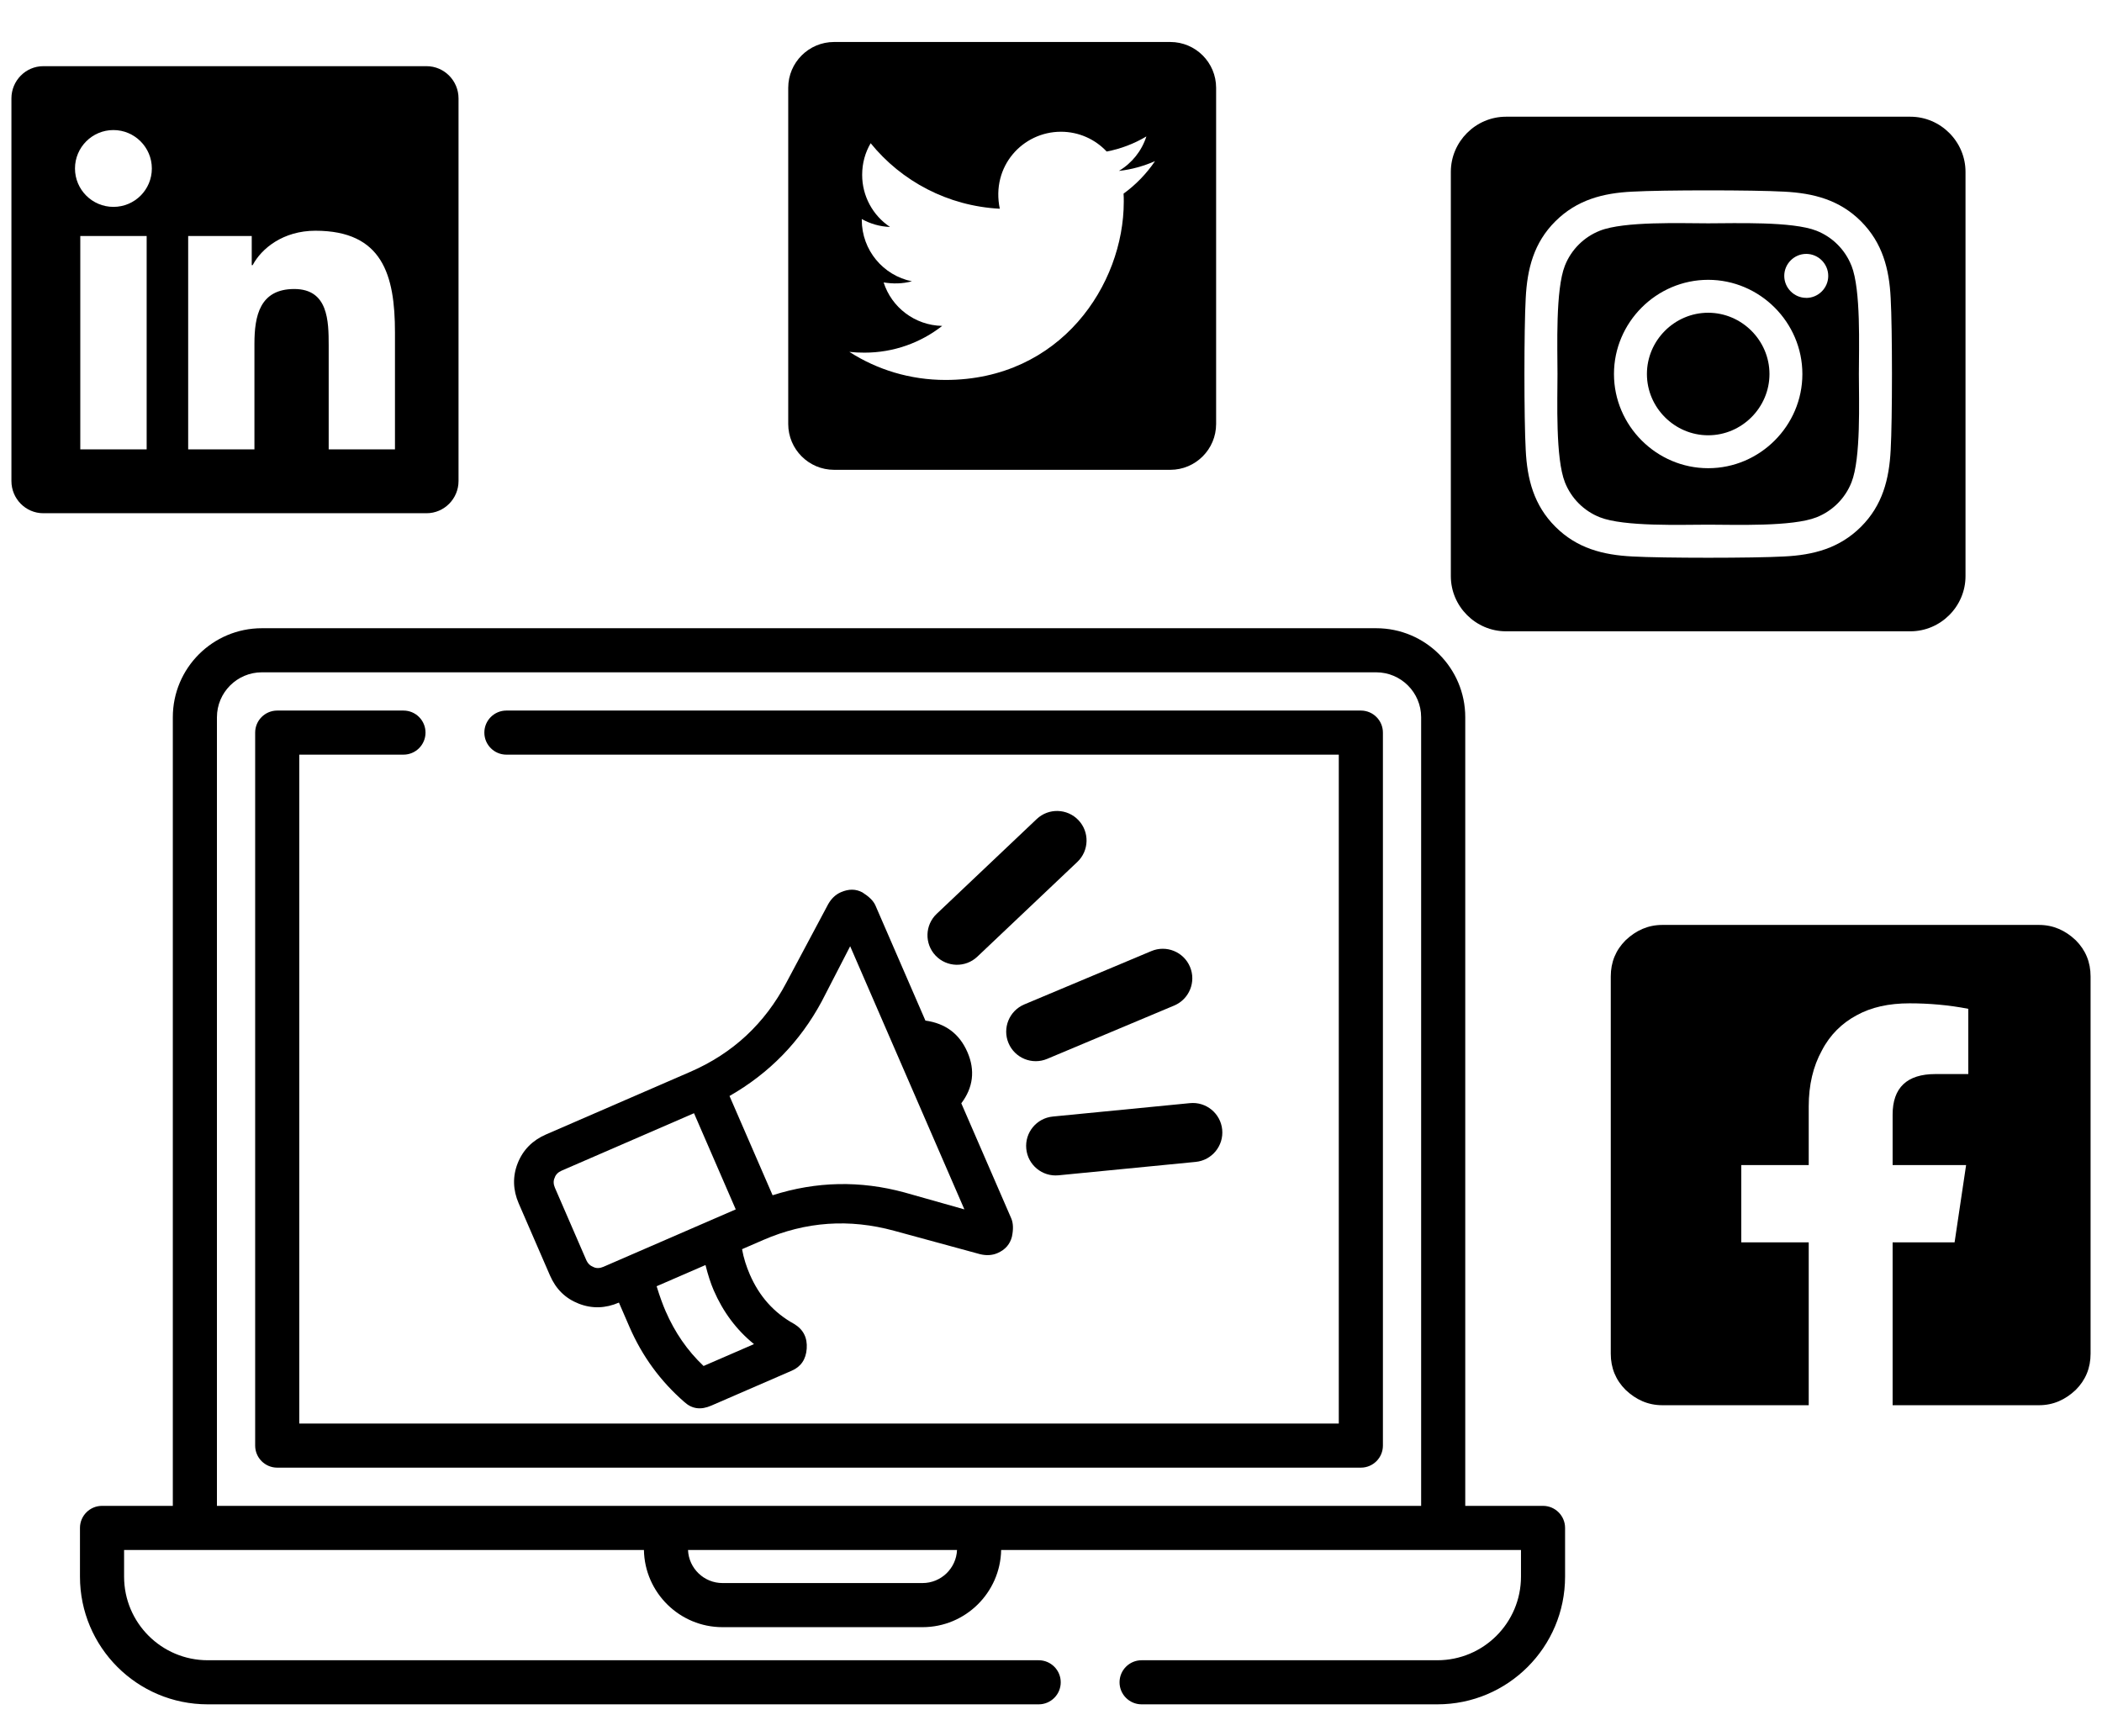 <svg width="92" height="76" viewBox="0 0 92 76" fill="none" xmlns="http://www.w3.org/2000/svg">
<g clip-path="url(#clip0_202_752)">
<path d="M67.535 65.918H64.131V31.397C64.131 29.244 62.386 27.5 60.233 27.5H11.462C9.309 27.5 7.564 29.244 7.564 31.397V65.918H4.465C3.932 65.918 3.5 66.351 3.5 66.884V69.016C3.5 72.103 6.003 74.606 9.091 74.606H45.461C45.994 74.606 46.426 74.174 46.426 73.641C46.426 73.108 45.994 72.676 45.461 72.676H9.091C7.069 72.675 5.431 71.037 5.431 69.016V67.849H28.183C28.217 69.718 29.746 71.228 31.623 71.228H40.377C42.253 71.228 43.783 69.718 43.818 67.849H66.57V69.016C66.57 71.037 64.931 72.676 62.91 72.676H49.966C49.433 72.676 49 73.108 49 73.641C49 74.174 49.433 74.606 49.966 74.606H62.909C65.997 74.606 68.5 72.103 68.5 69.016V66.884C68.5 66.351 68.068 65.918 67.535 65.918ZM40.377 69.297H31.623C30.811 69.297 30.146 68.653 30.113 67.849H41.887C41.853 68.653 41.189 69.297 40.377 69.297ZM62.2 65.918H9.495V31.397C9.495 30.312 10.377 29.43 11.462 29.43H60.233C61.318 29.43 62.2 30.312 62.2 31.397V65.918ZM59.562 31.104H22.164C21.631 31.104 21.199 31.536 21.199 32.069C21.199 32.602 21.631 33.034 22.164 33.034H58.596V62.315H13.099V33.034H17.659C18.192 33.034 18.624 32.602 18.624 32.069C18.624 31.536 18.192 31.104 17.659 31.104H12.134C11.601 31.104 11.168 31.536 11.168 32.069V63.28C11.168 63.813 11.601 64.245 12.134 64.245H59.562C60.095 64.245 60.527 63.813 60.527 63.28V32.069C60.527 31.536 60.095 31.104 59.562 31.104Z" fill="black"/>
<path d="M89.244 40.488C89.868 40.488 90.396 40.728 90.852 41.16C91.284 41.592 91.5 42.12 91.5 42.744V59.256C91.5 59.88 91.284 60.408 90.852 60.84C90.396 61.272 89.868 61.512 89.244 61.512H82.836V54.384H85.548L86.052 51H82.836V48.792C82.836 47.616 83.46 47.016 84.708 47.016H86.148V44.16C85.284 43.992 84.42 43.92 83.58 43.92C82.668 43.92 81.9 44.088 81.252 44.448C80.628 44.784 80.1 45.288 79.74 45.984C79.356 46.68 79.164 47.496 79.164 48.432V51H76.212V54.384H79.164V61.512H72.756C72.132 61.512 71.604 61.272 71.148 60.84C70.716 60.408 70.5 59.88 70.5 59.256V42.744C70.5 42.12 70.716 41.592 71.148 41.16C71.604 40.728 72.132 40.488 72.756 40.488H89.244Z" fill="black"/>
<path d="M74.763 13.69C73.292 13.691 72.082 14.901 72.082 16.372C72.082 17.843 73.293 19.054 74.764 19.054C76.235 19.054 77.446 17.843 77.446 16.372C77.445 14.901 76.234 13.691 74.763 13.69ZM81.033 11.629C80.757 10.93 80.203 10.376 79.504 10.1C78.448 9.683 75.934 9.776 74.763 9.776C73.591 9.776 71.08 9.679 70.021 10.1C69.322 10.376 68.768 10.93 68.492 11.629C68.076 12.685 68.168 15.201 68.168 16.372C68.168 17.542 68.076 20.056 68.494 21.115C68.77 21.814 69.324 22.368 70.023 22.644C71.079 23.061 73.593 22.967 74.765 22.967C75.937 22.967 78.447 23.064 79.506 22.644C80.205 22.368 80.759 21.814 81.035 21.115C81.455 20.059 81.359 17.543 81.359 16.372C81.359 15.202 81.455 12.689 81.035 11.629L81.033 11.629ZM74.763 20.495C72.501 20.495 70.64 18.634 70.64 16.372C70.64 14.11 72.501 12.249 74.763 12.249C77.025 12.249 78.886 14.11 78.886 16.372C78.886 16.374 78.886 16.375 78.886 16.377C78.886 18.636 77.027 20.495 74.768 20.495C74.766 20.495 74.764 20.495 74.763 20.495ZM79.056 13.039C79.056 13.039 79.055 13.039 79.055 13.039C78.527 13.039 78.093 12.604 78.093 12.076C78.093 11.548 78.527 11.114 79.055 11.114C79.583 11.114 80.018 11.548 80.018 12.076C80.018 12.078 80.018 12.079 80.018 12.08C80.018 12.607 79.584 13.04 79.058 13.041L79.056 13.039ZM83.612 5.109H65.913C64.59 5.109 63.5 6.199 63.5 7.523V25.221C63.5 26.546 64.59 27.635 65.913 27.635H83.612C84.936 27.635 86.026 26.546 86.026 25.221V7.523C86.026 6.199 84.936 5.109 83.612 5.109ZM82.751 19.691C82.686 20.979 82.392 22.121 81.452 23.059C80.511 23.998 79.37 24.298 78.083 24.359C76.755 24.434 72.774 24.434 71.446 24.359C70.157 24.294 69.019 24 68.077 23.059C67.135 22.119 66.839 20.977 66.777 19.691C66.702 18.362 66.702 14.381 66.777 13.054C66.842 11.765 67.133 10.623 68.077 9.685C69.021 8.747 70.162 8.45 71.446 8.389C72.774 8.314 76.755 8.314 78.083 8.389C79.371 8.454 80.513 8.748 81.452 9.688C82.39 10.629 82.69 11.771 82.751 13.06C82.826 14.383 82.826 18.361 82.751 19.691Z" fill="black"/>
<path d="M40.503 44.675C41.376 44.797 41.993 45.249 42.343 46.058C42.687 46.849 42.596 47.609 42.074 48.296L44.259 53.331C44.354 53.55 44.355 53.83 44.289 54.139C44.206 54.455 44.012 54.699 43.659 54.853C43.423 54.955 43.167 54.966 42.9 54.902L39.132 53.875C37.179 53.342 35.273 53.468 33.404 54.28L32.478 54.682C32.547 55.072 32.667 55.44 32.82 55.794C33.23 56.737 33.864 57.462 34.759 57.955C35.165 58.199 35.342 58.562 35.308 59.037C35.274 59.512 35.051 59.829 34.647 60.004L31.128 61.531C30.673 61.729 30.289 61.675 29.96 61.378C28.9 60.457 28.105 59.361 27.549 58.081L27.089 57.02C26.499 57.276 25.906 57.293 25.327 57.065C24.747 56.836 24.333 56.435 24.07 55.829L22.703 52.679C22.448 52.09 22.43 51.497 22.659 50.918C22.888 50.338 23.306 49.917 23.895 49.661L30.21 46.92C32.08 46.109 33.474 44.803 34.418 43.013L36.249 39.577C36.385 39.338 36.568 39.158 36.804 39.056C37.157 38.903 37.461 38.911 37.749 39.066C38.027 39.246 38.223 39.421 38.318 39.64L40.503 44.675ZM30.794 59.795L33.001 58.837C32.229 58.212 31.646 57.424 31.237 56.481C31.106 56.178 30.986 55.809 30.878 55.376L28.739 56.304C28.886 56.781 29.015 57.125 29.132 57.394C29.534 58.321 30.083 59.123 30.794 59.795ZM32.202 52.94L30.375 48.73L24.582 51.244C24.43 51.31 24.318 51.419 24.277 51.556C24.213 51.684 24.221 51.841 24.287 51.992L25.653 55.142C25.726 55.31 25.828 55.406 25.973 55.463C26.101 55.528 26.258 55.52 26.409 55.454L32.202 52.94ZM42.209 52.94L37.21 41.421L35.96 43.845C35.018 45.594 33.677 46.977 31.929 47.976L33.815 52.321C35.731 51.709 37.656 51.674 39.585 52.198L42.209 52.94Z" fill="black"/>
<path fill-rule="evenodd" clip-rule="evenodd" d="M52.084 42.324C51.808 41.666 51.05 41.356 50.392 41.633L44.831 43.968C44.173 44.245 43.864 45.003 44.14 45.66C44.416 46.318 45.175 46.628 45.832 46.351L51.393 44.016C52.051 43.739 52.36 42.981 52.084 42.324Z" fill="black"/>
<path fill-rule="evenodd" clip-rule="evenodd" d="M47.202 35.903C46.711 35.385 45.893 35.363 45.375 35.853L40.997 40.002C40.479 40.492 40.457 41.311 40.947 41.829C41.438 42.347 42.257 42.369 42.775 41.878L47.153 37.73C47.671 37.239 47.693 36.42 47.202 35.903Z" fill="black"/>
<path fill-rule="evenodd" clip-rule="evenodd" d="M53.493 49.449C53.424 48.739 52.791 48.219 52.081 48.289L46.078 48.876C45.368 48.945 44.848 49.578 44.918 50.288C44.987 50.998 45.62 51.518 46.33 51.448L52.333 50.861C53.042 50.792 53.562 50.159 53.493 49.449Z" fill="black"/>
<path d="M51.221 1.838H36.506C35.398 1.838 34.499 2.737 34.499 3.844V18.559C34.499 19.667 35.398 20.566 36.506 20.566H51.221C52.328 20.566 53.227 19.667 53.227 18.559V3.844C53.227 2.737 52.328 1.838 51.221 1.838ZM49.176 8.476C49.185 8.593 49.185 8.715 49.185 8.832C49.185 12.456 46.426 16.632 41.384 16.632C39.829 16.632 38.387 16.181 37.175 15.403C37.396 15.428 37.609 15.437 37.835 15.437C39.118 15.437 40.297 15.002 41.238 14.266C40.034 14.241 39.022 13.451 38.675 12.364C39.097 12.427 39.478 12.427 39.913 12.314C38.658 12.059 37.718 10.955 37.718 9.622V9.588C38.082 9.793 38.508 9.919 38.955 9.935C38.192 9.428 37.733 8.569 37.735 7.653C37.735 7.143 37.868 6.675 38.107 6.269C39.457 7.933 41.484 9.02 43.759 9.137C43.37 7.277 44.762 5.767 46.434 5.767C47.224 5.767 47.935 6.098 48.437 6.633C49.055 6.516 49.649 6.286 50.175 5.972C49.971 6.608 49.54 7.143 48.972 7.481C49.523 7.423 50.059 7.268 50.552 7.055C50.18 7.603 49.712 8.088 49.176 8.476Z" fill="black"/>
<path d="M18.671 2.897H1.893C1.125 2.897 0.5 3.531 0.5 4.308V21.056C0.5 21.833 1.125 22.466 1.893 22.466H18.671C19.44 22.466 20.069 21.833 20.069 21.056V4.308C20.069 3.531 19.44 2.897 18.671 2.897ZM6.419 19.671H3.514V10.332H6.419V19.671ZM4.964 9.056C4.034 9.056 3.282 8.301 3.282 7.375C3.282 6.449 4.034 5.693 4.964 5.693C5.89 5.693 6.646 6.449 6.646 7.375C6.646 8.305 5.895 9.056 4.964 9.056ZM17.287 19.671H14.386V15.128C14.386 14.045 14.364 12.651 12.879 12.651C11.368 12.651 11.136 13.831 11.136 15.05V19.671H8.236V10.332H11.018V11.607H11.058C11.446 10.874 12.394 10.1 13.805 10.1C16.741 10.1 17.287 12.036 17.287 14.552V19.671Z" fill="black"/>
</g>
<defs>
<clipPath id="clip0_202_752">
<rect width="91" height="75" fill="white" transform="translate(0.5 0.5)"/>
</clipPath>
</defs>
</svg>
